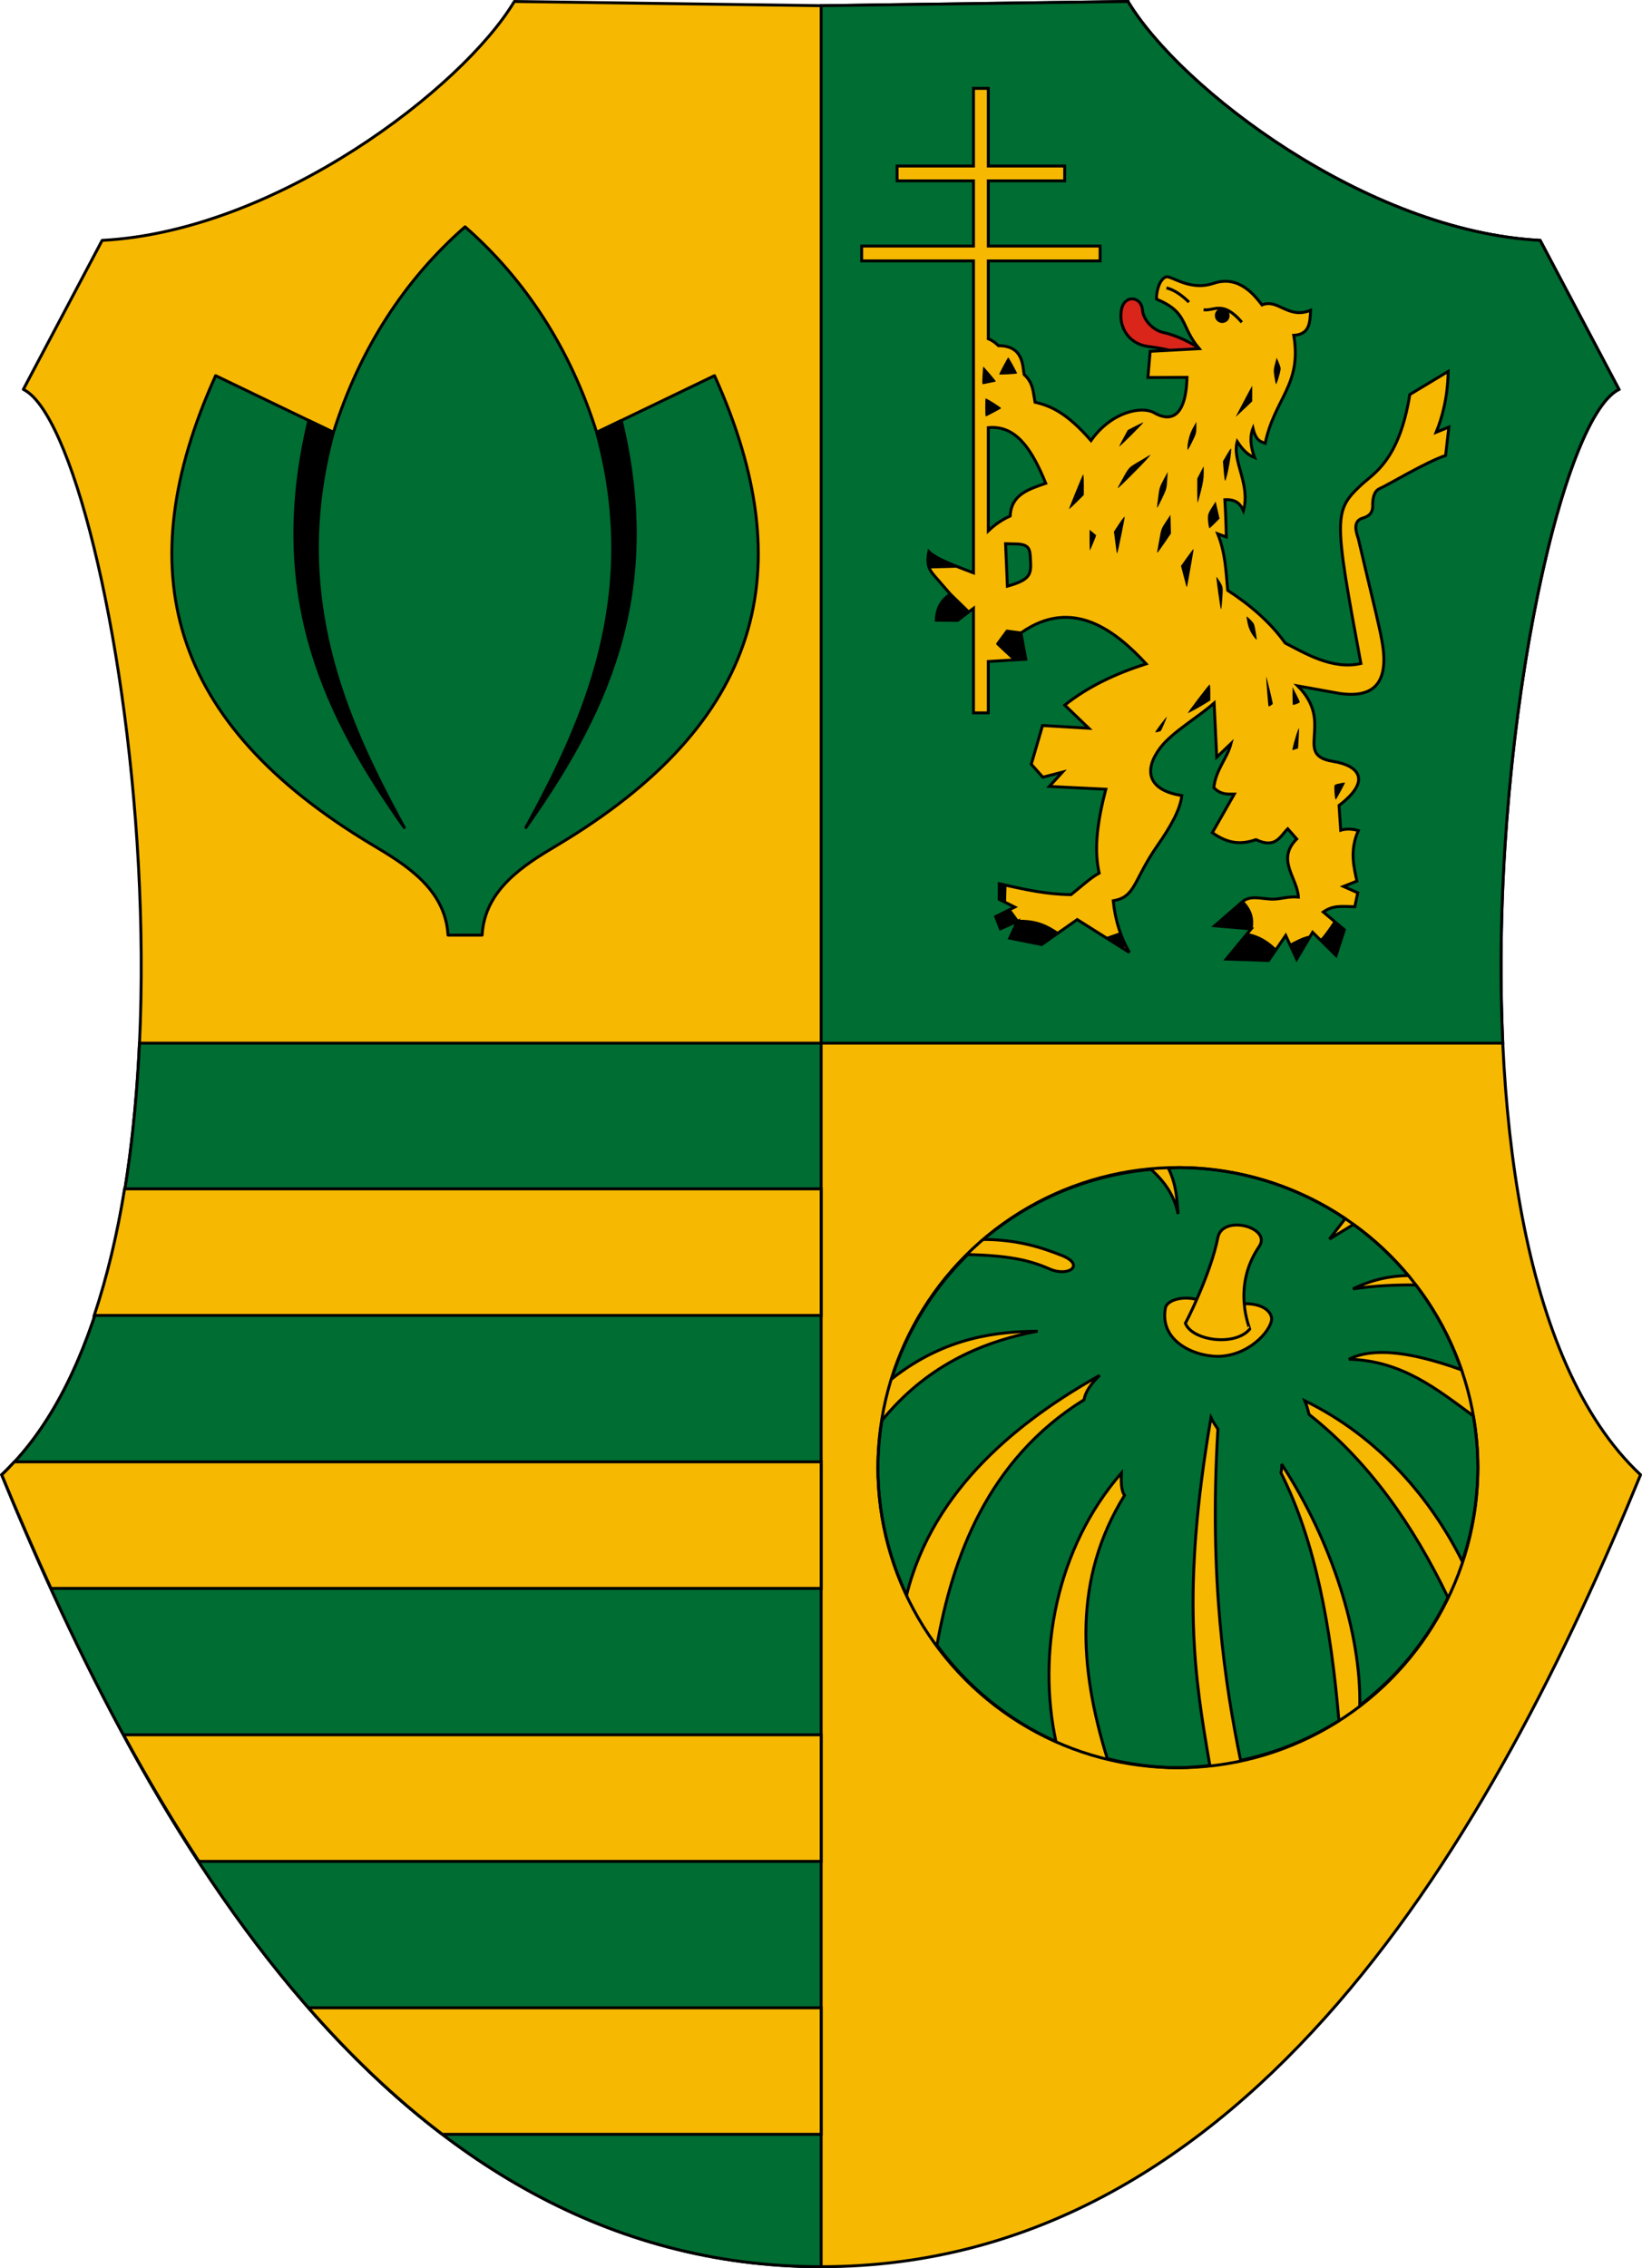 <?xml version="1.0" encoding="UTF-8" standalone="no"?>
<!-- Created with Inkscape (http://www.inkscape.org/) -->

<svg
   version="1.1"
   id="svg212"
   width="639.676"
   height="883.331"
   viewBox="0 0 639.676 883.331"
   sodipodi:docname="HUN_Pusztaottlaka_COA.svg"
   inkscape:version="1.2.1 (8a69933317, 2022-10-28, custom)"
   xml:space="preserve"
   xmlns:inkscape="http://www.inkscape.org/namespaces/inkscape"
   xmlns:sodipodi="http://sodipodi.sourceforge.net/DTD/sodipodi-0.dtd"
   xmlns="http://www.w3.org/2000/svg"
   xmlns:svg="http://www.w3.org/2000/svg"><defs
     id="defs216"><clipPath
       clipPathUnits="userSpaceOnUse"
       id="clipPath68190"><path
         style="font-variation-settings:normal;opacity:1;fill:none;fill-opacity:1;stroke:#000000;stroke-width:1.134;stroke-linecap:butt;stroke-linejoin:round;stroke-miterlimit:4;stroke-dasharray:none;stroke-dashoffset:0;stroke-opacity:1;stop-color:#000000;stop-opacity:1"
         d="m -93.775,468.13 h -23.718 c -6.529,0 -13.409,-3.758 -13.409,-13.634 V 350.557 H -28.481 V 454.495 c 0,9.876 -6.88,13.634 -13.409,13.634 h -23.718 c -9.5,0 -13.388,9.892 -14.084,14.122 -0.696,-4.23 -4.584,-14.122 -14.084,-14.122 z"
         id="path68192"
         sodipodi:nodetypes="sssccssscs"
         inkscape:transform-center-x="25.605269"
         inkscape:transform-center-y="79.928583" /></clipPath></defs><sodipodi:namedview
     id="namedview214"
     pagecolor="#ffffff"
     bordercolor="#666666"
     borderopacity="1.0"
     inkscape:showpageshadow="2"
     inkscape:pageopacity="0.0"
     inkscape:pagecheckerboard="0"
     inkscape:deskcolor="#d1d1d1"
     showgrid="false"
     showguides="true"
     inkscape:zoom="0.5390625"
     inkscape:cx="678.02898"
     inkscape:cy="278.26087"
     inkscape:window-width="1860"
     inkscape:window-height="1024"
     inkscape:window-x="0"
     inkscape:window-y="0"
     inkscape:window-maximized="1"
     inkscape:current-layer="layer1" /><g
     inkscape:groupmode="layer"
     id="layer1"
     inkscape:label="RASZTER"
     transform="translate(680.366,0.571)" /><g
     inkscape:groupmode="layer"
     inkscape:label="Image"
     id="g218"
     transform="translate(1706.908,-573.497)"><g
       id="g18387"><path
         style="font-variation-settings:normal;opacity:1;fill:#f6b801;fill-opacity:1;stroke:#000000;stroke-width:1.134;stroke-linecap:butt;stroke-linejoin:round;stroke-miterlimit:4;stroke-dasharray:none;stroke-dashoffset:0;stroke-opacity:1;stop-color:#000000;stop-opacity:1"
         d="m -1706.234,1147.847 c 93.908,-87.802 45.286,-404.768 8.414,-422.699 l 30.708,-58.044 c 67.723,-3.535 140.275,-59.207 160.575,-93.036 l 119.522,1.64 119.522,-1.64 c 20.3,33.829 92.852,89.501 160.575,93.036 l 30.708,58.044 c -36.873,17.931 -85.494,334.897 8.414,422.699 -56.456,137.852 -151.798,308.414 -319.218,308.414 -167.42,0 -262.762,-170.562 -319.218,-308.414 z"
         id="path129"
         sodipodi:nodetypes="ccccccccccc"
         inkscape:transform-center-x="158.71751"
         inkscape:transform-center-y="542.5866" /><path
         id="rect1076"
         style="font-variation-settings:normal;opacity:1;fill:#006d33;fill-opacity:1;fill-rule:evenodd;stroke:#000000;stroke-width:1.134;stroke-linecap:butt;stroke-linejoin:miter;stroke-miterlimit:4;stroke-dasharray:none;stroke-dashoffset:0;stroke-opacity:1;stop-color:#000000;stop-opacity:1"
         d="m -1267.494,574.068 -119.522,1.641 v 404.043 h 265.557 c -5.34,-115.743 22.235,-243.412 45.248,-254.604 l -30.709,-58.045 c -67.722,-3.535 -140.274,-59.206 -160.574,-93.035 z m -119.522,405.684 h -265.557 c -3.216,69.708 -18.364,135.093 -53.662,168.096 56.456,137.852 151.799,308.412 319.219,308.412 z" /><path
         id="rect1145"
         style="opacity:1;fill:#f6b801;fill-opacity:1;fill-rule:evenodd;stroke:#000000;stroke-width:1.134;stroke-dasharray:none;stop-color:#000000;stop-opacity:1"
         d="m -1658.371,1036.496 c -2.837,17.533 -6.768,34.068 -11.83,49.287 h 283.186 v -49.287 z m -42.951,106.305 c -1.605,1.733 -3.215,3.46 -4.912,5.047 5.92,14.455 12.374,29.302 19.188,44.242 h 300.031 v -49.289 z m 42.559,106.309 c 9.091,16.785 18.877,33.281 29.332,49.291 h 242.416 v -49.291 z m 72.029,106.314 c 16.035,18.33 33.38,35.01 52.172,49.287 h 147.547 v -49.287 z" /><path
         style="font-variation-settings:normal;fill:#006d33;fill-opacity:1;stroke:#000000;stroke-width:1.134;stroke-linecap:butt;stroke-linejoin:round;stroke-miterlimit:4;stroke-dasharray:none;stroke-dashoffset:0;stroke-opacity:1;stop-color:#000000"
         d="m -1519.086,937.673 c 1.002,-18.007 16.749,-27.555 29.231,-35 79.93,-47.678 95.456,-107.282 61.297,-182.878 l -45.908,22.089 c -10.184,-32.465 -27.764,-59.508 -51.267,-80.06 -23.503,20.551 -41.084,47.595 -51.267,80.06 l -45.908,-22.089 c -34.159,75.597 -18.633,135.2 61.297,182.878 12.482,7.446 28.229,16.993 29.231,35 z"
         id="path7889"
         sodipodi:nodetypes="cscccccscc"
         inkscape:transform-center-x="-57.116041"
         inkscape:transform-center-y="148.59964" /><path
         style="font-variation-settings:normal;fill:#000000;fill-opacity:1;stroke:#000000;stroke-width:1.134;stroke-linecap:butt;stroke-linejoin:round;stroke-miterlimit:4;stroke-dasharray:none;stroke-dashoffset:0;stroke-opacity:1;stop-color:#000000"
         d="m -1577,741.883 -9.583,-4.611 c -16.613,69.596 7.292,116.103 37.157,158.504 -22.649,-41.406 -45.057,-90.484 -27.574,-153.893"
         id="path7887"
         sodipodi:nodetypes="cccc"
         inkscape:transform-center-x="44.998666"
         inkscape:transform-center-y="165.37567" /><path
         style="font-variation-settings:normal;fill:#000000;fill-opacity:1;stroke:#000000;stroke-width:1.134;stroke-linecap:butt;stroke-linejoin:round;stroke-miterlimit:4;stroke-dasharray:none;stroke-dashoffset:0;stroke-opacity:1;stop-color:#000000"
         d="m -1474.465,741.883 9.583,-4.611 c 16.613,69.596 -7.292,116.103 -37.157,158.504 22.649,-41.406 45.057,-90.484 27.574,-153.893"
         id="path7891"
         sodipodi:nodetypes="cccc"
         inkscape:transform-center-x="-44.998668"
         inkscape:transform-center-y="165.37567" /><path
         id="path364"
         style="font-variation-settings:normal;fill:#006d33;fill-opacity:1;fill-rule:evenodd;stroke:#000000;stroke-width:1.134;stroke-linecap:butt;stroke-linejoin:miter;stroke-miterlimit:4;stroke-dasharray:none;stroke-dashoffset:0;stroke-opacity:1;stop-color:#000000"
         d="m -1248.035,1028.193 c -1.232,0.068 -2.462,0.156 -3.692,0.264 3.247,6.752 3.261,12.187 3.777,17.828 -1.503,-7.436 -5.491,-12.826 -10.541,-17.344 -24.076,2.108 -46.907,11.629 -65.348,27.25 13.143,0.06 22.416,3.014 30.551,6.231 9.287,3.672 2.732,8.556 -4.748,5.258 -8.34,-3.677 -16.481,-5.168 -31.855,-5.619 -13.741,13.475 -23.941,30.135 -29.695,48.5 21.42,-16.879 41.998,-18.404 56.916,-18.648 -22.961,4.345 -43.849,14.182 -60.672,34.791 -1.005,6.071 -1.528,12.212 -1.566,18.365 0.029,17.179 3.845,34.141 11.176,49.678 10.349,-41.968 44.958,-68.647 75.223,-85.619 -3.602,3.498 -5.56,6.48 -6.102,9.514 -37.769,23.424 -51.252,61.794 -57.287,95.568 11.944,16.32 27.918,29.262 46.361,37.56 -7.4,-34.495 0.044,-75.347 25.496,-104.621 -0.158,3.639 -0.061,6.947 1.215,8.719 -20.029,32.383 -17.692,67.016 -6.715,102.519 8.995,2.272 18.229,3.466 27.506,3.555 4.165,-0.075 8.322,-0.372 12.455,-0.891 -5.973,-34.465 -11.276,-67.16 0.436,-135.467 1.183,2.412 1.832,3.084 2.697,4.461 -3.572,58.891 2.904,100.005 8.832,129.014 13.586,-2.825 26.56,-8.047 38.314,-15.422 -3.103,-36.792 -9.302,-70.159 -22.576,-96.518 0.448,-2.454 0.336,-2.938 0.232,-3.447 19.703,30.108 30.976,66.293 30.473,93.969 14.589,-11.116 26.358,-25.509 34.354,-42.016 -13.47,-27.993 -30.597,-52.714 -54.123,-71.291 -0.368,-1.384 -0.633,-2.87 -1.652,-5.32 29.309,14.29 49.412,38.633 61.359,62.566 3.951,-11.771 6,-24.096 6.072,-36.512 -0.011,-6.757 -0.609,-13.5 -1.785,-20.154 -14.125,-10.325 -27.657,-21.515 -48.475,-22.07 3.748,-1.888 8.29,-2.7 13.465,-2.633 8.618,0.112 18.992,2.666 30.385,6.758 -4.106,-11.897 -10.107,-23.053 -17.771,-33.037 -7.53,-0.078 -15.428,0.186 -24.483,1.512 5.819,-2.783 12.379,-4.996 21.561,-5.186 -6.258,-7.504 -13.431,-14.193 -21.354,-19.912 l -9.385,5.732 6.17,-7.998 c -19.275,-12.961 -41.974,-19.884 -65.201,-19.887 z"
         sodipodi:nodetypes="cccccsscccccccccccccccccccccccccccccscccccccc" /><circle
         style="font-variation-settings:normal;fill:none;fill-opacity:1;fill-rule:evenodd;stroke:#000000;stroke-width:1.134;stroke-linecap:butt;stroke-linejoin:miter;stroke-miterlimit:4;stroke-dasharray:none;stroke-dashoffset:0;stroke-opacity:1;stop-color:#000000"
         id="circle1195"
         cx="-1248.035"
         cy="1145.067"
         r="116.874" /><path
         style="font-variation-settings:normal;fill:#f6b801;fill-opacity:1;stroke:#000000;stroke-width:1.134;stroke-linecap:butt;stroke-linejoin:round;stroke-miterlimit:4;stroke-dasharray:none;stroke-dashoffset:0;stroke-opacity:1;stop-color:#000000"
         d="m -1235.501,1081.767 c -7.455,-4.713 -16.706,-2.673 -17.408,1.179 -2.509,13.769 13.142,19.512 22.138,18.695 11.994,-1.089 19.759,-11.182 19.234,-14.904 -0.456,-3.234 -5.094,-6.992 -16.356,-4.935"
         id="path2165"
         sodipodi:nodetypes="csssc" /><path
         style="font-variation-settings:normal;fill:#f6b801;fill-opacity:1;stroke:#000000;stroke-width:1.134;stroke-linecap:butt;stroke-linejoin:round;stroke-miterlimit:4;stroke-dasharray:none;stroke-dashoffset:0;stroke-opacity:1;stop-color:#000000"
         d="m -1245.142,1088.771 c 2.517,6.873 19.403,9.215 25.095,2.342 0.189,-0.048 -7.187,-16.252 3.653,-32.139 5.127,-7.514 -14.284,-12.647 -16.07,-3.509 -2.79,14.277 -12.752,33.886 -12.678,33.306 z"
         id="path2167"
         sodipodi:nodetypes="ccssc" /><path
         style="font-variation-settings:normal;fill:#da251a;fill-opacity:1;stroke:#000000;stroke-width:1.134;stroke-linecap:butt;stroke-linejoin:round;stroke-miterlimit:4;stroke-dasharray:none;stroke-dashoffset:0;stroke-opacity:1;stop-color:#000000"
         d="m -1237.711,710.58 c -5.584,-4.219 -11.78,-6.696 -16.159,-7.638 -3.594,-0.773 -7.659,-4.658 -7.961,-8.703 -0.393,-5.254 -6.837,-6.183 -8.131,-0.4 -1.337,5.971 1.953,13.379 10.18,14.567 3.27,0.472 12.534,1.709 12.941,3.643"
         id="path9137"
         sodipodi:nodetypes="cssssc" /><path
         id="rect180"
         style="font-variation-settings:normal;fill:#f6b801;fill-opacity:1;fill-rule:evenodd;stroke:#000000;stroke-width:1.134;stroke-linecap:butt;stroke-linejoin:miter;stroke-miterlimit:4;stroke-dasharray:none;stroke-dashoffset:0;stroke-opacity:1;stop-color:#000000"
         d="m -1327.666,607.908 v 30.244 h -29.75 v 5.775 h 29.75 v 25.404 h -15.947 -27.605 v 5.775 h 27.605 15.947 v 121.496 c -6.38,-2.471 -14.528,-5.34 -17.385,-8.252 -1.143,5.806 0.602,7.577 2.752,10.055 l 5.617,6.473 c -3.085,2.074 -5.32,5.025 -5.453,10.146 l 8.291,0.076 6.178,-4.68 v 40.705 h 5.775 v -20.012 l 14.604,-0.889 -1.891,-10.232 c 20.055,-14.174 36.847,-0.831 48.77,12.031 -11.791,3.8 -22.418,8.709 -31.703,16.08 l 9.35,9 -18.002,-1.061 -4.385,15.076 4.492,5.059 7.639,-1.973 -5.1,5.572 22.012,1.082 c -3.788,14.519 -4.451,24.234 -2.605,32.658 -3.368,1.86 -6.933,5.187 -10.953,8.404 -9.38,-0.109 -17.853,-1.931 -27.955,-4.268 l -0.051,6.068 6.062,3.031 -7.408,3.717 1.814,4.752 6.686,-2.945 -3.041,6.574 12.459,2.496 13.842,-9.729 20.35,12.824 c -3.334,-5.711 -5.53,-12.354 -6.322,-20.146 8.838,-1.492 7.723,-7.895 17.34,-21.67 4.838,-6.93 8.807,-13.779 9.387,-19.305 -13.619,-2.117 -14.868,-10.17 -8.27,-18.756 4.627,-6.021 14.764,-11.85 20.848,-17.252 l 1.023,21.074 5.553,-5.312 c -1.53,5.944 -5.822,9.923 -6.705,17.145 2.66,2.799 5.32,2.567 7.98,2.549 l -8.551,15.01 c 6.631,4.717 11.74,4.517 17.006,2.713 7.662,3.632 9.363,-1.236 12.377,-4.232 l 3.49,3.975 c -8.113,8.141 0.257,15.096 0.658,22.619 -4.535,-0.356 -7.284,1.03 -10.811,0.797 -4.384,-0.29 -8.172,-1.431 -11,1.025 l -10.791,9.373 14.221,1.178 -9.711,11.777 16.479,0.559 6.67,-9.758 4.262,9.246 6.215,-10.48 9.137,9.029 3.228,-10.025 -8.201,-6.906 c 3.804,-2.645 6.835,-2.184 12.275,-2.051 l 1.154,-5.422 -5.553,-2.475 5.209,-2.082 c -1.053,-5.249 -2.98,-11.636 0.568,-19.67 -2.409,-0.728 -4.918,-0.778 -6.869,-0.143 l -0.646,-9.646 c 12.668,-9.626 7.905,-15.519 -2.305,-17.152 -8.712,-1.394 -7.518,-5.726 -7.246,-11.443 0.203,-4.268 0.638,-10.744 -6.541,-17.969 l 16.254,2.934 c 9.254,1.352 16.435,-0.845 17.227,-11.225 0.565,-7.412 -1.917,-14.85 -9.777,-48.602 -0.424,-1.821 -2.989,-7.146 1.682,-8.48 1.99,-0.569 3.87,-1.745 3.807,-4.766 -0.052,-2.477 0.361,-5.704 2.715,-6.695 3.003,-1.265 17.895,-10.302 25.695,-12.908 l 1.268,-11.041 -4.938,2 c 2.215,-5.47 4.493,-13.212 4.674,-23.695 l -14.945,9 c -4.194,25.972 -14.272,30.823 -18.965,35.242 -10.669,10.047 -10.728,12.258 -0.096,69.516 -11.101,2.61 -22.025,-4.164 -29.471,-7.945 -5.849,-8.183 -13.675,-14.862 -22.42,-20.551 -0.688,-7.306 -0.822,-14.358 -3.883,-22.018 l 3.344,1.236 c -0.068,-4.286 -0.235,-9.007 -0.574,-14.506 4.521,-0.257 6.152,1.807 7.24,4.307 2.891,-10.39 -4.559,-19.424 -2.414,-26.961 1.747,2.639 3.712,5.061 6.764,6.262 -1.656,-4.495 -1.902,-8.319 -0.619,-11.414 1.145,4.946 3.081,5.199 4.764,5.805 3.632,-17.451 14.415,-22.765 11.105,-42.021 6.042,-0.344 6.353,-4.592 6.572,-9.754 -8.827,3.604 -12.662,-4.692 -18.928,-2.084 -2.589,-3.28 -8.77,-11.839 -18.811,-8.428 -8.407,2.856 -14.884,-1.883 -17.762,-2.467 -0.411,-0.083 -0.749,-0.083 -1.008,0.037 -2.806,1.304 -3.707,6.833 -3.475,8.621 12.512,5.209 9.09,10.395 16.602,19.271 l -19.117,1.031 -0.875,10.199 15.225,-0.057 c -0.467,16.891 -7.368,16.943 -12.738,13.822 -4.848,-2.817 -16.75,-0.465 -24.672,10.791 -9.362,-10.782 -15.751,-13.559 -21.805,-14.934 -0.732,-4.057 -0.649,-7.513 -4.232,-10.777 -0.635,-3.309 -0.208,-11.252 -9.994,-11.238 -1.233,-1.182 -2.532,-2.142 -3.961,-2.674 v -30.344 h 15.947 27.608 v -5.775 h -27.608 -15.947 v -25.404 h 29.752 v -5.775 h -29.752 v -30.244 z m 7.635,132.055 c 9.715,0.192 15.391,9.26 20.521,21.75 -6.763,2.366 -13.432,4.336 -13.865,12.752 -3.653,1.625 -6.259,3.636 -8.516,5.775 v -40.195 c 0.633,-0.057 1.258,-0.094 1.859,-0.082 z m 4.857,45.287 5.045,0.113 c 4.65,0.457 4.465,2.45 4.705,6.895 0.272,5.037 -0.414,7.133 -9.031,9.523 z" /><circle
         style="font-variation-settings:normal;fill:#000000;fill-opacity:1;fill-rule:evenodd;stroke:#000000;stroke-width:1.134;stroke-linecap:butt;stroke-linejoin:miter;stroke-miterlimit:4;stroke-dasharray:none;stroke-dashoffset:0;stroke-opacity:1;stop-color:#000000"
         id="path9889"
         cx="-1230.756"
         cy="696.401"
         r="2.312" /><path
         style="font-variation-settings:normal;fill:none;fill-opacity:1;stroke:#000000;stroke-width:1.134;stroke-linecap:butt;stroke-linejoin:round;stroke-miterlimit:4;stroke-dasharray:none;stroke-dashoffset:0;stroke-opacity:1;stop-color:#000000"
         d="m -1252.487,685.619 c 2.882,0.711 5.81,2.659 8.772,5.559"
         id="path9891"
         sodipodi:nodetypes="cc" /><path
         style="font-variation-settings:normal;fill:none;fill-opacity:1;stroke:#000000;stroke-width:1.134;stroke-linecap:butt;stroke-linejoin:round;stroke-miterlimit:4;stroke-dasharray:none;stroke-dashoffset:0;stroke-opacity:1;stop-color:#000000"
         d="m -1238.028,694.106 c 3.971,0.68 7.439,-3.855 14.906,4.901"
         id="path9893"
         sodipodi:nodetypes="cc" /><path
         style="font-variation-settings:normal;fill:none;fill-opacity:1;stroke:#000000;stroke-width:1.134;stroke-linecap:butt;stroke-linejoin:round;stroke-miterlimit:4;stroke-dasharray:none;stroke-dashoffset:0;stroke-opacity:1;stop-color:#000000"
         d="m -1311.549,830.486 -6.699,-6.254 3.642,-4.957 5.429,0.72"
         id="path9895" /><path
         style="font-variation-settings:normal;fill:none;fill-opacity:1;stroke:#000000;stroke-width:1.134;stroke-linecap:butt;stroke-linejoin:round;stroke-miterlimit:4;stroke-dasharray:none;stroke-dashoffset:0;stroke-opacity:1;stop-color:#000000"
         d="m -1345.024,794.305 10.664,-0.297"
         id="path9897" /><path
         style="font-variation-settings:normal;fill:none;fill-opacity:1;stroke:#000000;stroke-width:1.134;stroke-linecap:butt;stroke-linejoin:round;stroke-miterlimit:4;stroke-dasharray:none;stroke-dashoffset:0;stroke-opacity:1;stop-color:#000000"
         d="m -1336.682,804.879 7.142,6.962"
         id="path9899" /><path
         style="font-variation-settings:normal;fill:none;fill-opacity:1;stroke:#000000;stroke-width:1.134;stroke-linecap:butt;stroke-linejoin:round;stroke-miterlimit:4;stroke-dasharray:none;stroke-dashoffset:0;stroke-opacity:1;stop-color:#000000"
         d="m -1315.363,918.175 -0.173,6.616"
         id="path9901" /><path
         style="font-variation-settings:normal;fill:none;fill-opacity:1;stroke:#000000;stroke-width:1.134;stroke-linecap:butt;stroke-linejoin:round;stroke-miterlimit:4;stroke-dasharray:none;stroke-dashoffset:0;stroke-opacity:1;stop-color:#000000"
         d="m -1313.751,927.831 3.235,4.448 c 7.941,-0.2 11.81,2.236 15.619,4.712"
         id="path9903"
         sodipodi:nodetypes="ccc" /><path
         style="font-variation-settings:normal;fill:none;fill-opacity:1;stroke:#000000;stroke-width:1.134;stroke-linecap:butt;stroke-linejoin:round;stroke-miterlimit:4;stroke-dasharray:none;stroke-dashoffset:0;stroke-opacity:1;stop-color:#000000"
         d="m -1275.657,938.931 5.294,-1.851"
         id="path9905" /><path
         style="font-variation-settings:normal;fill:none;fill-opacity:1;stroke:#000000;stroke-width:1.134;stroke-linecap:butt;stroke-linejoin:round;stroke-miterlimit:4;stroke-dasharray:none;stroke-dashoffset:0;stroke-opacity:1;stop-color:#000000"
         d="m -1222.903,924.677 c 3.707,3.835 3.96,7.241 3.43,10.551"
         id="path9907"
         sodipodi:nodetypes="cc" /><path
         style="font-variation-settings:normal;fill:none;fill-opacity:1;stroke:#000000;stroke-width:1.134;stroke-linecap:butt;stroke-linejoin:round;stroke-miterlimit:4;stroke-dasharray:none;stroke-dashoffset:0;stroke-opacity:1;stop-color:#000000"
         d="m -1221.256,937.391 c 4.968,0.859 8.345,3.294 11.311,6.136"
         id="path9909"
         sodipodi:nodetypes="cc" /><path
         style="font-variation-settings:normal;fill:none;fill-opacity:1;stroke:#000000;stroke-width:1.134;stroke-linecap:butt;stroke-linejoin:round;stroke-miterlimit:4;stroke-dasharray:none;stroke-dashoffset:0;stroke-opacity:1;stop-color:#000000"
         d="m -1204.191,941.569 c 2.417,-1.184 4.688,-2.588 7.529,-3.135"
         id="path9911"
         sodipodi:nodetypes="cc" /><path
         style="font-variation-settings:normal;fill:none;fill-opacity:1;stroke:#000000;stroke-width:1.134;stroke-linecap:butt;stroke-linejoin:round;stroke-miterlimit:4;stroke-dasharray:none;stroke-dashoffset:0;stroke-opacity:1;stop-color:#000000"
         d="m -1192.3,939.793 c 1.423,-1.319 3.371,-4.082 5.495,-7.33"
         id="path12742"
         sodipodi:nodetypes="cc" /><path
         style="fill:#000000;fill-opacity:1;stroke:#000000;stroke-width:1.134;stroke-linejoin:round;stroke-dasharray:none"
         d="m -1338.02,814.358 -3.304,-0.071 v -0.665 c 0,-1.028 0.838,-3.497 1.588,-4.679 0.803,-1.265 2.582,-3.031 2.961,-2.94 0.306,0.074 6.209,5.741 6.083,5.84 -1.412,1.124 -3.655,2.675 -3.813,2.637 -0.116,-0.028 -1.698,-0.083 -3.516,-0.122 z"
         id="path15229" /><path
         style="fill:#000000;fill-opacity:1;stroke:#000000;stroke-width:1.134;stroke-linejoin:round;stroke-dasharray:none"
         d="m -1344.672,792.631 c -0.09,-0.602 -0.096,-1.497 -0.013,-1.989 l 0.151,-0.894 1.297,0.83 c 0.713,0.456 2.244,1.283 3.402,1.836 l 2.105,1.006 -1.507,0.006 c -0.829,0.003 -2.354,0.072 -3.389,0.153 l -1.882,0.147 z"
         id="path15231" /><path
         style="fill:#000000;fill-opacity:1;stroke:#000000;stroke-width:1.134;stroke-linejoin:round;stroke-dasharray:none"
         d="m -1314.299,826.967 -3.004,-2.854 1.497,-2.029 1.497,-2.029 1.391,0.149 c 2.822,0.302 3.131,0.389 3.245,0.908 0.353,1.594 1.532,8.311 1.468,8.364 -0.042,0.035 -0.754,0.127 -1.583,0.204 l -1.507,0.14 z"
         id="path15233" /><path
         style="fill:#000000;fill-opacity:1;stroke:#000000;stroke-width:1.134;stroke-linejoin:round;stroke-dasharray:none"
         d="m -1317.455,932.628 c -0.311,-0.856 -0.592,-1.616 -0.626,-1.69 -0.075,-0.166 4.072,-2.217 4.197,-2.074 0.487,0.558 2.234,3.086 2.174,3.146 -0.129,0.129 -4.855,2.174 -5.024,2.174 -0.086,0 -0.409,-0.7 -0.72,-1.556 z"
         id="path15235" /><path
         style="fill:#000000;fill-opacity:1;stroke:#000000;stroke-width:1.134;stroke-linejoin:round;stroke-dasharray:none"
         d="m -1316.822,923.363 c -0.085,-0.085 -0.155,-1.181 -0.155,-2.435 0,-2.126 0.031,-2.28 0.464,-2.28 0.426,0 0.464,0.154 0.461,1.913 0,2.518 -0.231,3.341 -0.77,2.802 z"
         id="path15237" /><path
         style="fill:#000000;fill-opacity:1;stroke:#000000;stroke-width:1.134;stroke-linejoin:round;stroke-dasharray:none"
         d="m -1306.657,939.522 c -2.933,-0.593 -5.448,-1.124 -5.588,-1.179 -0.157,-0.062 0.201,-1.103 0.927,-2.703 l 1.182,-2.602 1.623,-0.004 c 2.191,-0.006 4.245,0.35 6.609,1.144 2.116,0.711 5.609,2.541 5.497,2.879 -0.038,0.113 -1.159,0.957 -2.493,1.875 l -2.424,1.669 z"
         id="path15239" /><path
         style="fill:#000000;fill-opacity:1;stroke:#000000;stroke-width:1.134;stroke-linejoin:round;stroke-dasharray:none"
         d="m -1271.47,940.745 c -1.308,-0.825 -2.33,-1.577 -2.272,-1.671 0.129,-0.209 2.881,-1.061 2.996,-0.927 0.143,0.167 1.76,4.009 1.706,4.054 -0.029,0.024 -1.122,-0.631 -2.43,-1.456 z"
         id="path15241" /><path
         style="fill:#000000;fill-opacity:1;stroke:#000000;stroke-width:1.134;stroke-linejoin:round;stroke-dasharray:none"
         d="m -1226.959,933.948 c -2.589,-0.223 -4.748,-0.447 -4.798,-0.496 -0.08,-0.08 1.473,-1.46 7.195,-6.391 l 1.673,-1.442 0.976,1.392 c 1.332,1.899 1.863,3.513 1.863,5.66 v 1.745 l -1.101,-0.031 c -0.606,-0.017 -3.22,-0.214 -5.809,-0.437 z"
         id="path15243" /><path
         style="fill:#000000;fill-opacity:1;stroke:#000000;stroke-width:1.134;stroke-linejoin:round;stroke-dasharray:none"
         d="m -1219.353,946.68 c -2.615,-0.102 -5.573,-0.217 -6.575,-0.254 l -1.821,-0.068 3.405,-4.116 c 3.777,-4.567 3.289,-4.268 5.688,-3.478 2.285,0.753 5.996,3.017 7.29,4.447 0.424,0.469 0.414,0.503 -0.649,2.101 -0.987,1.484 -1.145,1.621 -1.832,1.589 -0.413,-0.019 -2.891,-0.119 -5.505,-0.222 z"
         id="path15245" /><path
         style="fill:#000000;fill-opacity:1;stroke:#000000;stroke-width:1.134;stroke-linejoin:round;stroke-dasharray:none"
         d="m -1202.604,943.648 c -0.417,-0.906 -0.726,-1.68 -0.687,-1.719 0.202,-0.202 4.92,-2.376 4.995,-2.301 0.118,0.118 -3.223,5.69 -3.405,5.678 -0.079,-0.005 -0.485,-0.751 -0.902,-1.657 z"
         id="path15247" /><path
         style="fill:#000000;fill-opacity:1;stroke:#000000;stroke-width:1.134;stroke-linejoin:round;stroke-dasharray:none"
         d="m -1189.092,942.01 -2.245,-2.145 1.123,-1.396 c 0.617,-0.768 1.637,-2.15 2.265,-3.072 0.628,-0.922 1.222,-1.676 1.319,-1.676 0.212,0 2.376,1.839 2.481,2.108 0.079,0.203 -2.469,8.327 -2.611,8.327 -0.047,0 -1.097,-0.965 -2.332,-2.145 z"
         id="path15249" /><path
         style="fill:#000000;stroke-width:1"
         d="m -1186.877,883.662 c -0.113,-0.821 -0.204,-2.189 -0.204,-3.042 0,-1.693 -0.217,-1.525 2.8,-2.165 0.748,-0.159 1.36,-0.218 1.36,-0.132 0,0.193 -2.845,5.479 -3.37,6.263 -0.328,0.49 -0.409,0.362 -0.585,-0.925 z m -15.447,-22.582 c 0.727,-2.496 1.374,-4.27 1.437,-3.942 0.063,0.328 0.014,2.217 -0.11,4.198 l -0.225,3.601 -0.978,0.341 c -0.538,0.187 -1.083,0.341 -1.212,0.341 -0.129,0 0.36,-2.042 1.087,-4.539 z m -54.518,-2.468 c 0,-0.133 1.008,-1.588 2.24,-3.233 1.232,-1.645 2.24,-2.846 2.24,-2.669 0,0.359 -2.037,5.132 -2.304,5.399 -0.317,0.317 -2.176,0.746 -2.176,0.503 z m 16.651,-12.913 c 2.311,-3.036 4.334,-5.568 4.496,-5.627 0.166,-0.06 0.293,1.264 0.291,3.04 v 3.147 l -1.837,1.157 c -2.132,1.343 -6.616,3.803 -6.932,3.803 -0.119,0 1.675,-2.484 3.986,-5.52 z m 27.476,2.873 c -0.158,-0.348 -1.052,-11.677 -0.907,-11.503 0.207,0.25 2.555,9.931 2.546,10.498 0,0.291 -1.536,1.23 -1.639,1.005 z m 9.329,-3.993 0.016,-3.44 1.408,2.72 c 0.774,1.496 1.415,2.877 1.424,3.069 0.013,0.288 -1.944,1.091 -2.661,1.091 -0.112,0 -0.196,-1.548 -0.187,-3.44 z m -14.476,-22.398 c -1.601,-1.865 -2.545,-3.749 -3.013,-6.01 -0.278,-1.343 -0.447,-2.5 -0.377,-2.571 0.071,-0.071 0.767,0.522 1.548,1.316 1.355,1.379 1.444,1.587 1.944,4.553 0.288,1.71 0.491,3.145 0.451,3.19 -0.04,0.045 -0.29,-0.171 -0.555,-0.48 z m -13.472,-11.602 c -0.338,-1.264 -1.848,-12.248 -1.704,-12.392 0.071,-0.071 0.673,0.751 1.337,1.827 1.326,2.148 1.316,2.043 0.807,8.485 -0.15,1.898 -0.3,2.607 -0.441,2.08 z m -13.508,-9.12 c -0.144,-0.528 -0.65,-2.449 -1.124,-4.268 l -0.862,-3.308 2.389,-3.349 c 1.314,-1.842 2.445,-3.293 2.515,-3.223 0.097,0.097 -2,12.119 -2.551,14.628 -0.058,0.264 -0.223,0.048 -0.367,-0.48 z m -27.137,-13.509 c -0.1,-0.666 -0.359,-2.607 -0.576,-4.314 l -0.394,-3.104 2.053,-3.114 c 1.129,-1.713 2.092,-2.908 2.141,-2.656 0.084,0.439 -2.717,14.073 -2.936,14.292 -0.059,0.059 -0.188,-0.438 -0.288,-1.104 z m 15.916,0.176 c 0.091,-0.411 0.474,-2.538 0.851,-4.727 0.661,-3.841 0.748,-4.075 2.487,-6.69 l 1.802,-2.71 0.091,3.632 0.091,3.632 -2.491,3.648 c -2.666,3.904 -3.091,4.387 -2.831,3.215 z m -26.38,-4.282 V 779.829 l 1.28,1.029 c 0.704,0.566 1.28,1.076 1.28,1.133 0,0.268 -2.322,5.869 -2.434,5.869 -0.07,0 -0.126,-1.807 -0.126,-4.015 z m 46.287,-6.305 c -0.399,-3.318 -0.292,-3.835 1.308,-6.336 l 1.516,-2.369 0.761,3.306 0.761,3.306 -1.867,1.886 c -1.027,1.037 -1.959,1.886 -2.072,1.886 -0.113,0 -0.296,-0.756 -0.407,-1.68 z m -54.287,-5.791 c 0,-0.406 5.184,-13.133 5.488,-13.473 0.151,-0.169 0.272,1.541 0.272,3.847 v 4.151 l -2.88,2.867 c -1.584,1.577 -2.88,2.751 -2.88,2.609 z m 34.37,-1.729 c 0.102,-0.66 0.333,-2.445 0.513,-3.967 0.282,-2.386 0.549,-3.178 1.942,-5.76 l 1.615,-2.993 -0.206,3.288 c -0.196,3.13 -0.291,3.466 -1.952,6.96 -0.96,2.019 -1.825,3.672 -1.922,3.672 -0.097,0 -0.093,-0.54 0.01,-1.2 z m 15.566,-5.387 0.016,-4.773 1.248,-2.4 1.248,-2.4 0.01,2.72 c 0.01,2.059 -0.255,3.757 -1.075,6.984 -0.596,2.345 -1.168,4.349 -1.273,4.453 -0.104,0.104 -0.182,-1.959 -0.174,-4.584 z m -30.51,-2.053 c 4.13,-7.571 3.432,-6.743 7.935,-9.428 1.408,-0.84 3.064,-1.828 3.68,-2.196 1,-0.598 0.908,-0.431 -0.858,1.558 -1.088,1.225 -4.169,4.387 -6.847,7.027 -4.67,4.604 -4.83,4.728 -3.909,3.04 z m 40.845,-5.506 -0.321,-3.924 1.452,-2.485 c 0.799,-1.367 1.539,-2.485 1.646,-2.485 0.642,0 -1.433,11.67 -2.235,12.569 -0.122,0.137 -0.366,-1.517 -0.542,-3.675 z m -14.151,-8.734 c -0.014,-2.596 0.83,-5.822 2.134,-8.16 l 1.339,-2.4 v 2.271 c 0,2.112 -0.118,2.516 -1.734,5.76 -1.378,2.766 -1.739,3.29 -1.743,2.529 z m -26.572,-0.964 c 0.015,-0.174 0.771,-1.684 1.68,-3.356 l 1.653,-3.04 2.987,-1.546 c 1.643,-0.851 3.042,-1.492 3.109,-1.425 0.067,0.067 -2.033,2.273 -4.667,4.902 -2.634,2.629 -4.777,4.638 -4.762,4.465 z m -52.187,-15.196 c 0,-1.936 0.064,-3.52 0.142,-3.52 0.505,0 6.25,3.651 6.039,3.838 -0.345,0.308 -5.77,3.202 -6.001,3.202 -0.099,0 -0.18,-1.584 -0.18,-3.52 z m 99.708,-0.48 c 1.193,-2.288 2.646,-5.024 3.227,-6.08 l 1.058,-1.92 v 3.049 3.049 l -2,1.916 c -1.1,1.054 -2.554,2.417 -3.231,3.031 l -1.231,1.115 z m -100.767,-11.904 c 0.103,-1.901 0.218,-3.495 0.257,-3.543 0.038,-0.048 1.187,1.22 2.553,2.816 1.366,1.597 2.431,2.947 2.366,3 -0.064,0.053 -1.053,0.27 -2.197,0.482 -1.144,0.212 -2.324,0.456 -2.623,0.543 -0.495,0.144 -0.526,-0.149 -0.356,-3.298 z m 114.286,3.258 c -0.1,-0.173 -0.361,-1.466 -0.579,-2.874 -0.358,-2.31 -0.335,-2.795 0.235,-4.96 l 0.632,-2.4 0.706,1.6 c 0.388,0.88 0.771,1.96 0.85,2.4 0.162,0.9 -1.56,6.722 -1.844,6.234 z m -107.787,-3.754 c 0,-0.361 3.325,-6.626 3.52,-6.631 0.183,-0.005 3.563,6.138 3.44,6.252 -0.245,0.227 -6.96,0.593 -6.96,0.379 z"
         id="path18259"
         sodipodi:nodetypes="ssssssssscssssssssssscssssssssccsssscsssssssssssssscsssssscssssssscccsssscsssssscccsssssscssssscsssssccccsssscssssssscsssssscsssssscssssssssssscccsscssssssssssscsssssss" /></g></g></svg>
